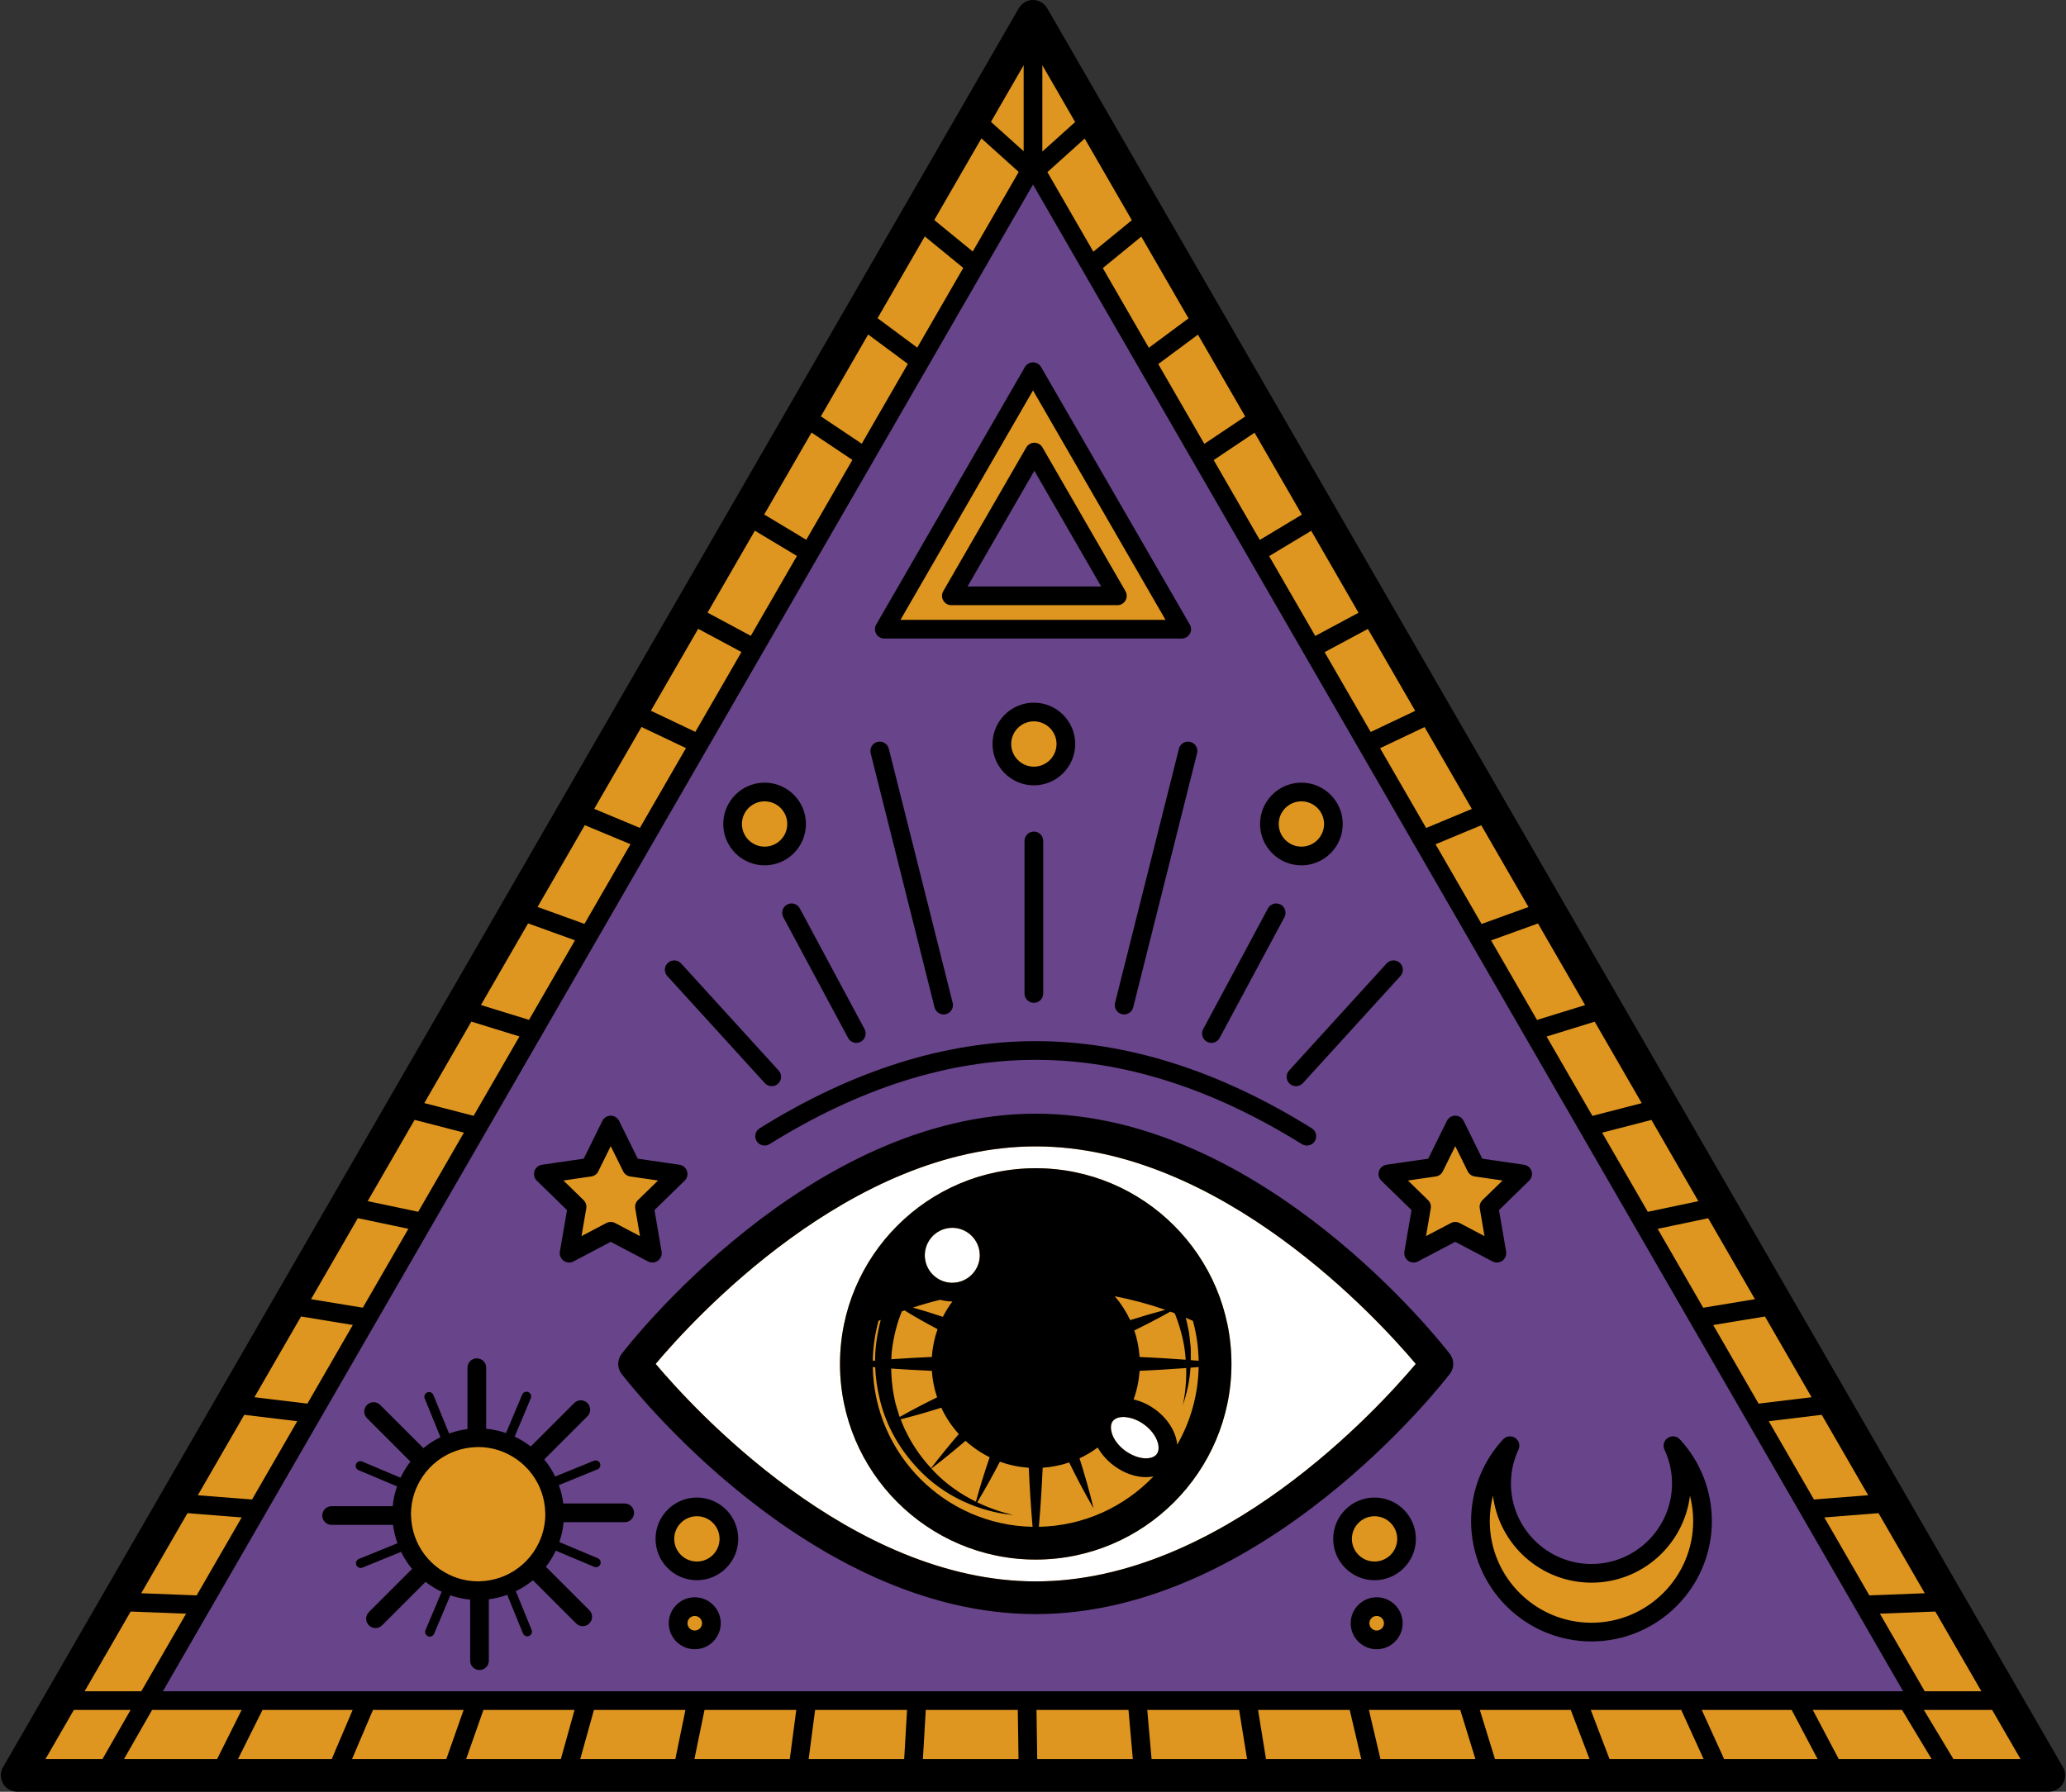 <?xml version="1.0" encoding="UTF-8" standalone="no"?><svg xmlns="http://www.w3.org/2000/svg" xmlns:xlink="http://www.w3.org/1999/xlink" fill="#000000" height="434.1" id="Illustration" preserveAspectRatio="xMidYMid meet" version="1.1" viewBox="-0.2 0.0 500.4 434.1" width="500.4" x="0" xml:space="preserve" y="0" zoomAndPan="magnify"><rect x="-0.2" y="0.0" width="500.4" height="434.1" fill="#333333" stroke="none"/><g id="change1_1"><path d="M3.962,430.679c-0.202,0-0.39-0.108-0.491-0.283 c-0.1-0.175-0.1-0.391,0.001-0.566L249.509,3.679 c0.101-0.175,0.289-0.283,0.49-0.283s0.39,0.108,0.491,0.283l246.038,426.151 c0.101,0.175,0.101,0.391-0.001,0.567c-0.1,0.174-0.288,0.282-0.49,0.282 H3.962z" fill="#df9620"/></g><g id="change2_1"><path d="M250.329,111.791l18.145,31.429h-36.29L250.329,111.791z M462.709,410.87 H37.292L250,42.447L462.709,410.87z M323.842,372.824 c0,4.899,3.985,8.884,8.884,8.884c4.899,0,8.884-3.985,8.884-8.884 c0-4.898-3.985-8.883-8.884-8.883C327.827,363.941,323.842,367.926,323.842,372.824z M328.079,393.264c0,2.845,2.315,5.161,5.161,5.161s5.161-2.316,5.161-5.161 s-2.315-5.161-5.161-5.161S328.079,390.419,328.079,393.264z M168.077,398.425 c2.846,0,5.161-2.316,5.161-5.161s-2.315-5.161-5.161-5.161 c-2.846,0-5.161,2.316-5.161,5.161S165.231,398.425,168.077,398.425z M177.475,372.824 c0-4.898-3.985-8.883-8.884-8.883c-4.899,0-8.884,3.985-8.884,8.883 c0,4.899,3.985,8.884,8.884,8.884C173.49,381.708,177.475,377.723,177.475,372.824z M208.205,249.855l-15.691-29.248c-0.197-0.368-0.58-0.597-0.999-0.597 c-0.187,0-0.367,0.045-0.534,0.135c-0.266,0.143-0.461,0.38-0.548,0.67 s-0.056,0.596,0.087,0.862l15.691,29.248c0.197,0.368,0.58,0.597,0.999,0.597 c0.187,0,0.367-0.045,0.533-0.135c0.266-0.143,0.461-0.38,0.548-0.67 S208.348,250.121,208.205,249.855z M184.991,208.512c4.899,0,8.884-3.985,8.884-8.884 c0-4.898-3.985-8.883-8.884-8.883c-4.899,0-8.884,3.985-8.884,8.883 C176.107,204.527,180.092,208.512,184.991,208.512z M187.855,260.937 c0.014-0.303-0.09-0.591-0.293-0.815l-23.624-25.945 c-0.217-0.238-0.515-0.369-0.838-0.369c-0.282,0-0.553,0.105-0.762,0.295 c-0.224,0.203-0.354,0.482-0.369,0.784c-0.014,0.303,0.09,0.591,0.293,0.815 l23.624,25.945c0.217,0.238,0.515,0.369,0.838,0.369 c0.282,0,0.553-0.105,0.761-0.295C187.71,261.517,187.84,261.238,187.855,260.937z M323.892,199.628c0-4.898-3.985-8.883-8.884-8.883s-8.884,3.985-8.884,8.883 c0,4.899,3.985,8.884,8.884,8.884S323.892,204.527,323.892,199.628z M292.216,249.855 c-0.143,0.266-0.174,0.573-0.087,0.862c0.087,0.29,0.282,0.527,0.549,0.671 c0.166,0.088,0.345,0.134,0.533,0.134c0.419,0,0.802-0.229,0.999-0.596 l15.691-29.249c0.143-0.266,0.174-0.573,0.087-0.862 c-0.087-0.29-0.282-0.527-0.549-0.671c-0.166-0.088-0.346-0.134-0.533-0.134 c-0.419,0-0.801,0.228-0.999,0.596L292.216,249.855z M312.935,261.72 c0.209,0.19,0.479,0.295,0.762,0.295c0.323,0,0.621-0.132,0.838-0.37 l23.623-25.943c0.203-0.224,0.307-0.513,0.293-0.816 c-0.014-0.302-0.145-0.58-0.369-0.784c-0.21-0.191-0.48-0.296-0.762-0.296 c-0.322,0-0.62,0.132-0.838,0.37l-23.623,25.944 c-0.203,0.224-0.308,0.513-0.293,0.816 C312.581,261.238,312.711,261.517,312.935,261.72z M317.429,275.014 c-0.069-0.294-0.248-0.544-0.504-0.704 c-22.296-13.896-44.591-20.942-66.267-20.942s-43.971,7.046-66.267,20.942 c-0.256,0.16-0.436,0.41-0.504,0.704c-0.069,0.295-0.018,0.598,0.142,0.854 c0.208,0.335,0.568,0.534,0.963,0.534c0.21,0,0.416-0.06,0.596-0.171 c21.932-13.668,43.825-20.599,65.069-20.599s43.137,6.931,65.069,20.599 c0.18,0.112,0.386,0.171,0.596,0.171c0.395,0,0.754-0.199,0.963-0.533 C317.447,275.612,317.498,275.309,317.429,275.014z M164.211,283.299l-10.689-1.552 l-4.781-9.687c-0.192-0.389-0.581-0.631-1.015-0.631s-0.823,0.242-1.015,0.631 l-4.78,9.687l-10.69,1.552c-0.423,0.062-0.781,0.364-0.913,0.77 c-0.134,0.413-0.025,0.859,0.286,1.162l7.735,7.54l-1.826,10.645 c-0.073,0.421,0.104,0.856,0.45,1.108c0.195,0.14,0.425,0.216,0.665,0.216 c0.183,0,0.365-0.045,0.528-0.13l9.56-5.026l9.561,5.027 c0.16,0.083,0.343,0.128,0.527,0.128c0.241,0,0.471-0.074,0.664-0.214 c0.347-0.252,0.523-0.686,0.451-1.108l-1.826-10.645l7.734-7.541 c0.311-0.303,0.421-0.747,0.286-1.16 C164.992,283.663,164.633,283.361,164.211,283.299z M342.714,304.609l9.56-5.026 l9.561,5.027c0.16,0.083,0.343,0.128,0.527,0.128 c0.241,0,0.471-0.074,0.664-0.216c0.347-0.251,0.523-0.685,0.451-1.107 l-1.826-10.645l7.734-7.541c0.311-0.303,0.421-0.747,0.286-1.16 c-0.132-0.408-0.49-0.71-0.913-0.772l-10.689-1.552l-4.781-9.687 c-0.192-0.389-0.581-0.631-1.015-0.631s-0.823,0.242-1.015,0.631l-4.78,9.687 l-10.689,1.552c-0.423,0.062-0.781,0.364-0.913,0.77 c-0.134,0.413-0.024,0.859,0.286,1.162l7.735,7.54l-1.827,10.645 c-0.072,0.421,0.104,0.856,0.45,1.108c0.195,0.14,0.425,0.216,0.665,0.216 C342.369,304.739,342.552,304.694,342.714,304.609z M212.6,180.838 c-0.291,0.073-0.538,0.255-0.693,0.515c-0.155,0.26-0.2,0.564-0.127,0.857 l15.473,61.571c0.127,0.505,0.578,0.857,1.096,0.857 c0.093,0,0.186-0.011,0.278-0.034c0.293-0.074,0.54-0.256,0.695-0.516 c0.155-0.26,0.2-0.564,0.127-0.857l-15.473-61.571 c-0.127-0.504-0.578-0.856-1.098-0.856 C212.785,180.804,212.691,180.815,212.6,180.838z M288.514,181.353 c-0.155-0.26-0.402-0.442-0.695-0.516c-0.092-0.023-0.185-0.034-0.276-0.034 c-0.52,0-0.971,0.352-1.098,0.857l-15.473,61.571 c-0.074,0.293-0.029,0.597,0.127,0.857c0.155,0.26,0.402,0.442,0.695,0.516 c0.092,0.022,0.185,0.034,0.278,0.034c0.518,0,0.969-0.352,1.096-0.856 l15.473-61.572C288.714,181.917,288.669,181.613,288.514,181.353z M249.078,240.69 c0,0.625,0.508,1.132,1.132,1.132c0.624,0,1.132-0.507,1.132-1.132V203.731 c0-0.625-0.508-1.132-1.132-1.132c-0.624,0-1.132,0.507-1.132,1.132V240.69z M241.327,180.249c0,4.899,3.985,8.884,8.884,8.884 c4.899,0,8.884-3.985,8.884-8.884c0-4.898-3.985-8.883-8.884-8.883 C245.312,171.366,241.327,175.351,241.327,180.249z M250.98,89.488 c-0.201-0.349-0.576-0.566-0.98-0.566s-0.779,0.217-0.98,0.565l-36.015,62.381 c-0.202,0.349-0.202,0.783,0,1.132c0.201,0.349,0.576,0.566,0.98,0.566h72.031 c0.403,0,0.779-0.217,0.98-0.565c0.202-0.35,0.202-0.784,0-1.133L250.98,89.488z M102.279,352.366l-11.193-11.193c-0.214-0.214-0.498-0.332-0.8-0.332 c-0.302,0-0.586,0.117-0.8,0.332c-0.442,0.441-0.442,1.16-0.001,1.601 l11.232,11.232l-0.614,0.789c-0.884,1.135-1.646,2.377-2.266,3.69l-0.463,0.982 l-0.346,0.999c-0.515,1.497-0.847,3.023-0.989,4.54l-0.096,1.027H80.121 c-0.624,0-1.132,0.507-1.132,1.132c0,0.625,0.508,1.132,1.132,1.132h15.872 l0.124,0.992c0.178,1.419,0.52,2.836,1.016,4.209l0.37,1.022l-10.35,4.216 l10.35-4.215l0.465,0.946c0.71,1.446,1.555,2.762,2.51,3.913l0.659,0.794 l-11.193,11.192c-0.441,0.441-0.441,1.16,0,1.601 c0.214,0.214,0.498,0.332,0.8,0.332s0.586-0.117,0.8-0.332l11.232-11.231 l0.789,0.612c1.136,0.883,2.378,1.646,3.691,2.266l0.98,0.463l-0.001,0.001 l1,0.345c1.497,0.515,3.024,0.848,4.54,0.988l1.027,0.096v15.824 c0,0.625,0.508,1.132,1.132,1.132s1.132-0.507,1.132-1.132v-15.872l0.992-0.124 c1.417-0.177,2.833-0.518,4.209-1.016l1.022-0.37l0.947-0.465 c1.445-0.711,2.761-1.554,3.912-2.509l0.794-0.659l11.192,11.192 c0.214,0.214,0.498,0.332,0.8,0.332c0.302,0,0.586-0.117,0.8-0.332 c0.442-0.441,0.442-1.16,0.001-1.601l-11.233-11.233l0.615-0.788 c0.884-1.134,1.646-2.375,2.266-3.69l0.463-0.982l0.346-0.999 c0.516-1.499,0.848-3.028,0.989-4.541l0.095-1.027h15.824 c0.624,0,1.132-0.507,1.132-1.132c0-0.625-0.508-1.132-1.132-1.132h-15.872 l-0.124-0.992c-0.178-1.419-0.52-2.835-1.017-4.21l-0.369-1.021l-0.466-0.947 c-0.71-1.446-1.554-2.761-2.509-3.912l-0.659-0.794l11.192-11.192 c0.441-0.441,0.441-1.16,0-1.601c-0.214-0.214-0.498-0.332-0.8-0.332 c-0.302,0-0.586,0.117-0.8,0.332l-11.233,11.232l-0.789-0.615 c-1.13-0.88-2.372-1.643-3.691-2.266l-0.979-0.463l-1.001-0.345 c-1.497-0.515-3.025-0.848-4.54-0.988l-1.027-0.096v-15.824 c0-0.625-0.508-1.132-1.132-1.132s-1.132,0.507-1.132,1.132v15.872l-0.992,0.124 c-1.417,0.177-2.833,0.518-4.209,1.016l-1.022,0.37l-0.947,0.465 c-1.445,0.71-2.761,1.554-3.911,2.51L102.279,352.366z M151.248,332.155 c1.81,2.358,44.966,57.761,99.41,57.761c54.443,0,97.6-55.403,99.411-57.762 c0.779-1.015,0.779-2.432-0.001-3.448c-1.81-2.358-44.969-57.762-99.41-57.762 c-54.442,0-97.6,55.404-99.411,57.763 C150.469,329.722,150.469,331.139,151.248,332.155z M413.294,368.51 c0-7.079-2.65-13.839-7.462-19.035c-0.213-0.23-0.516-0.361-0.831-0.361 c-0.225,0-0.444,0.066-0.631,0.191c-0.465,0.312-0.631,0.908-0.395,1.417 c1.283,2.758,1.933,5.677,1.933,8.675c0,11.381-9.259,20.641-20.641,20.641 c-11.381,0-20.641-9.26-20.641-20.641c0-2.999,0.65-5.917,1.932-8.676 c0.237-0.508,0.07-1.103-0.395-1.415c-0.188-0.126-0.406-0.193-0.632-0.193 c-0.314,0-0.617,0.133-0.83,0.363c-4.812,5.197-7.463,11.957-7.463,19.035 c0,15.455,12.573,28.027,28.027,28.027 C400.721,396.537,413.294,383.964,413.294,368.51z" fill="#68448a"/></g><g id="change3_1"><path d="M250.659,277.736c-44.885,0-83.111,42.061-92.053,52.692 c8.952,10.628,47.228,52.696,92.053,52.696c44.885,0,83.111-42.061,92.053-52.691 C333.76,319.805,295.484,277.736,250.659,277.736z M250.659,377.837 c-26.141,0-47.407-21.267-47.407-47.406c0-26.141,21.267-47.407,47.407-47.407 s47.407,21.267,47.407,47.407C298.066,356.57,276.799,377.837,250.659,377.837z M235.133,299.393c1.218,1.207,1.974,2.879,1.974,4.725 c0,2.783-1.718,5.169-4.147,6.162c-0.017,0.007-0.035,0.012-0.052,0.019 c-0.606,0.242-1.254,0.396-1.932,0.449c-0.117,0.009-0.235,0.015-0.355,0.018 c-0.058,0.002-0.114,0.009-0.172,0.009c-0.682,0-1.341-0.104-1.961-0.296 c-0.367-0.113-0.718-0.262-1.055-0.434c-1.164-0.595-2.131-1.52-2.775-2.654 c-0.247-0.436-0.447-0.901-0.592-1.391c-0.076-0.258-0.133-0.523-0.178-0.793 c-0.059-0.355-0.097-0.718-0.097-1.09c0-0.12,0.012-0.237,0.018-0.356 c0.003-0.057,0.004-0.114,0.009-0.171c0.03-0.382,0.095-0.754,0.187-1.115 c0.009-0.036,0.018-0.072,0.028-0.108c0.097-0.355,0.222-0.699,0.374-1.027 c0.11-0.238,0.234-0.468,0.37-0.689c0.846-1.38,2.176-2.43,3.756-2.906 c0.222-0.067,0.45-0.12,0.682-0.164c0.4-0.076,0.812-0.119,1.234-0.119 C232.274,297.461,233.929,298.2,235.133,299.393z M279.977,352.286 c-1.02,1.366-3.998,1.471-6.917-0.339c-0.255-0.159-0.511-0.307-0.764-0.495 c-1.591-1.186-2.617-2.612-3.104-3.926c-0.04-0.107-0.057-0.208-0.089-0.313 c-0.357-1.159-0.302-2.21,0.2-2.884c0.657-0.881,1.853-1.038,2.62-1.038 c0.069,0,0.134,0.001,0.195,0.003c0.069,0.002,0.143,0.023,0.213,0.028 c1.517,0.104,3.197,0.758,4.652,1.843 C280.128,347.508,281.085,350.799,279.977,352.286z" fill="#ffffff"/></g><g id="change4_1"><path d="M499.469,428.132L253.431,1.981C252.723,0.755,251.415,0,250,0 s-2.723,0.755-3.431,1.981L0.531,428.132c-0.707,1.226-0.707,2.736,0,3.962 c0.708,1.226,2.016,1.981,3.431,1.981h492.076c1.415,0,2.723-0.755,3.431-1.981 C500.177,430.868,500.177,429.358,499.469,428.132z M472.925,426.151l-7.154-11.885 h16.543l6.862,11.885H472.925z M445.153,426.151l-6.282-11.885h21.616l7.154,11.885 H445.153z M417.389,426.151l-5.41-11.885h21.771l6.282,11.885H417.389z M389.635,426.151l-4.537-11.885h21.908l5.409,11.885H389.635z M361.889,426.151 l-3.665-11.885h22.026l4.537,11.885H361.889z M334.155,426.151l-2.793-11.885h22.124 l3.665,11.885H334.155z M306.433,426.151l-1.921-11.885h22.2l2.793,11.885H306.433z M278.721,426.151l-1.048-11.885h22.252l1.921,11.885H278.721z M251.023,426.151 l-0.176-11.885h22.281l1.048,11.885H251.023z M223.335,426.151l0.696-11.885h22.286 l0.176,11.885H223.335z M195.661,426.151l1.568-11.885h22.267l-0.696,11.885H195.661z M167.997,426.151l2.441-11.885h22.224l-1.568,11.885H167.997z M140.346,426.151 l3.313-11.885h22.157l-2.441,11.885H140.346z M112.705,426.151l4.185-11.885h22.068 l-3.313,11.885H112.705z M85.075,426.151l5.058-11.885h21.958l-4.185,11.885H85.075z M57.454,426.151l5.93-11.885h21.828l-5.058,11.885H57.454z M29.842,426.151 l6.802-11.885h21.681l-5.93,11.885H29.842z M10.824,426.151l6.862-11.885h13.742 l-6.802,11.885H10.824z M31.449,390.426l13.425,0.518L34.024,409.738H20.3 L31.449,390.426z M45.209,366.593l13.128,1.034l-10.904,18.886l-13.425-0.518 L45.209,366.593z M58.967,342.764l12.83,1.549l-10.952,18.969L47.718,362.248 L58.967,342.764z M72.721,318.941l12.533,2.062l-10.997,19.047l-12.83-1.549 L72.721,318.941z M86.472,295.123l12.238,2.575L87.674,316.812l-12.533-2.063 L86.472,295.123z M100.22,271.311l11.943,3.086l-11.071,19.176l-12.238-2.575 L100.22,271.311z M113.965,247.505l11.648,3.596l-11.1,19.226l-11.943-3.086 L113.965,247.505z M127.705,223.706l11.355,4.104l-11.126,19.27l-11.648-3.596 L127.705,223.706z M141.443,199.912l11.062,4.611l-11.145,19.304l-11.355-4.104 L141.443,199.912z M155.176,176.124l10.77,5.117l-11.159,19.328l-11.062-4.612 L155.176,176.124z M168.906,152.344l10.479,5.622l-11.167,19.342l-10.77-5.117 L168.906,152.344z M182.633,128.568l10.188,6.126l-11.171,19.348l-10.478-5.622 L182.633,128.568z M196.356,104.799l9.898,6.627l-11.169,19.345l-10.188-6.125 L196.356,104.799z M210.075,81.036l9.609,7.128l-11.161,19.332l-9.898-6.627 L210.075,81.036z M223.791,57.279l9.32,7.628l-11.149,19.31l-9.609-7.128 L223.791,57.279z M237.504,33.528l9.032,8.126l-11.131,19.279l-9.32-7.628 L237.504,33.528z M247.736,15.806v20.837l-7.918-7.123L247.736,15.806z M273.937,53.347l-9.32,7.628l-11.129-19.277l9.032-8.126L273.937,53.347z M287.667,77.127l-9.609,7.129l-11.147-19.308l9.32-7.628L287.667,77.127z M301.395,100.904l-9.898,6.627l-11.159-19.328l9.609-7.128L301.395,100.904z M315.121,124.679l-10.188,6.126l-11.168-19.343l9.898-6.627L315.121,124.679z M328.845,148.45l-10.478,5.622l-11.169-19.346l10.188-6.126L328.845,148.45z M342.568,172.218l-10.77,5.117l-11.166-19.34l10.479-5.622L342.568,172.218z M356.289,195.983l-11.062,4.611l-11.158-19.326l10.77-5.117L356.289,195.983z M370.007,219.744l-11.355,4.104l-11.143-19.301l11.062-4.611L370.007,219.744z M383.724,243.503l-11.648,3.596l-11.124-19.267l11.355-4.104L383.724,243.503z M397.44,267.258l-11.943,3.086l-11.099-19.223l11.648-3.596L397.44,267.258z M411.154,291.012l-12.238,2.574l-11.069-19.173l11.943-3.086L411.154,291.012z M424.865,314.761l-12.533,2.063l-11.034-19.112l12.238-2.574L424.865,314.761z M438.576,338.509l-12.83,1.549l-10.995-19.044l12.533-2.063L438.576,338.509z M452.285,362.254l-13.127,1.034l-10.95-18.966l12.83-1.549L452.285,362.254z M465.994,385.997l-13.425,0.518l-10.902-18.884l13.128-1.034L465.994,385.997z M479.7,409.738h-13.724l-10.849-18.791l13.425-0.518L479.7,409.738z M408.4,409.738 h-0.003H328.445h-0.006h-26.487h-0.009h-53.428h-79.899h-0.053H88.652h-0.021H39.252 l51.558-89.302l0.004-0.007L250,44.711L460.748,409.738H408.4z M252.264,36.709 V15.806l7.943,13.757L252.264,36.709z M213.985,154.698h72.031 c0.809,0,1.556-0.431,1.96-1.132c0.405-0.701,0.405-1.563,0-2.264l-36.016-62.38 c-0.404-0.701-1.152-1.132-1.96-1.132c-0.809,0-1.556,0.431-1.96,1.132 l-36.015,62.38c-0.405,0.701-0.405,1.563,0,2.264 C212.428,154.266,213.176,154.698,213.985,154.698z M250,94.581l32.094,55.588 h-64.188L250,94.581z M272.396,143.22l-20.106-34.825 c-0.404-0.701-1.152-1.132-1.96-1.132c-0.809,0-1.556,0.431-1.96,1.132 l-20.106,34.825c-0.405,0.701-0.405,1.563,0,2.264 c0.404,0.701,1.152,1.132,1.96,1.132h40.212c0.809,0,1.556-0.431,1.96-1.132 C272.8,144.783,272.8,143.921,272.396,143.22z M234.144,142.088l16.185-28.033 l16.185,28.033H234.144z M183.793,273.349c22.478-14.01,44.975-21.113,66.865-21.113 s44.387,7.103,66.865,21.113c1.061,0.661,1.386,2.057,0.724,3.118 c-0.429,0.689-1.168,1.067-1.923,1.067c-0.409,0-0.822-0.111-1.195-0.343 c-21.749-13.554-43.441-20.428-64.471-20.428s-42.722,6.873-64.471,20.428 c-1.061,0.661-2.457,0.337-3.118-0.724 C182.408,275.406,182.732,274.01,183.793,273.349z M250.21,201.467 c1.25,0,2.264,1.014,2.264,2.264v36.959c0,1.25-1.014,2.264-2.264,2.264 c-1.25,0-2.264-1.014-2.264-2.264V203.731 C247.946,202.481,248.96,201.467,250.21,201.467z M210.683,182.486 c-0.305-1.213,0.431-2.443,1.644-2.747c1.214-0.302,2.442,0.431,2.747,1.644 l15.473,61.571c0.305,1.213-0.431,2.443-1.644,2.747 c-0.185,0.046-0.371,0.069-0.553,0.069c-1.013,0-1.936-0.684-2.194-1.712 L210.683,182.486z M193.512,220.072l15.691,29.248 c0.591,1.102,0.177,2.474-0.925,3.065c-0.34,0.182-0.707,0.269-1.068,0.269 c-0.807,0-1.588-0.432-1.997-1.194l-15.691-29.248 c-0.591-1.102-0.177-2.474,0.925-3.065 C191.549,218.557,192.921,218.97,193.512,220.072z M161.426,236.464 c-0.842-0.924-0.774-2.357,0.15-3.198c0.925-0.842,2.356-0.775,3.198,0.149 l23.624,25.944c0.842,0.924,0.774,2.357-0.15,3.198 c-0.434,0.396-0.98,0.59-1.524,0.59c-0.615,0-1.228-0.249-1.675-0.74 L161.426,236.464z M288.095,179.739c1.213,0.304,1.949,1.534,1.644,2.747 l-15.473,61.571c-0.258,1.028-1.181,1.712-2.194,1.712 c-0.183,0-0.368-0.022-0.553-0.069c-1.213-0.304-1.949-1.534-1.644-2.747 l15.473-61.571C285.653,180.169,286.886,179.435,288.095,179.739z M291.218,249.32 l15.691-29.248c0.59-1.102,1.962-1.516,3.065-0.925 c1.102,0.591,1.516,1.963,0.925,3.065l-15.691,29.248 c-0.408,0.762-1.189,1.194-1.997,1.194c-0.361,0-0.727-0.086-1.068-0.269 C291.041,251.794,290.627,250.422,291.218,249.32z M312.023,259.359l23.623-25.944 c0.842-0.925,2.273-0.994,3.198-0.149c0.924,0.841,0.992,2.274,0.15,3.198 l-23.623,25.944c-0.447,0.491-1.06,0.74-1.675,0.74 c-0.544,0-1.09-0.195-1.524-0.59C311.249,261.716,311.181,260.283,312.023,259.359z M250.659,269.813c-54.984,0-98.484,55.828-100.309,58.205 c-1.093,1.424-1.093,3.402,0,4.826c1.824,2.377,45.324,58.204,100.309,58.204 s98.484-55.827,100.309-58.204c1.093-1.424,1.093-3.402,0-4.826 C349.143,325.641,305.643,269.813,250.659,269.813z M250.659,383.124 c-44.825,0-83.101-42.067-92.053-52.696c8.942-10.632,47.167-52.692,92.053-52.692 c44.825,0,83.101,42.068,92.053,52.697 C333.769,341.064,295.544,383.124,250.659,383.124z M250.659,283.024 c-26.141,0-47.407,21.267-47.407,47.407c0,26.139,21.267,47.406,47.407,47.406 s47.407-21.267,47.407-47.406C298.066,304.29,276.799,283.024,250.659,283.024z M251.421,369.894c0.417-4.77,0.707-9.54,0.924-14.309 c2.232-0.148,4.382-0.586,6.418-1.276c1.842,3.759,3.777,7.481,5.907,11.125 c-0.973-4.107-2.14-8.136-3.401-12.128c1.562-0.725,3.038-1.602,4.407-2.618 c0.896,1.601,2.21,3.123,3.914,4.393c2.493,1.858,5.263,2.786,7.768,2.786 c0.627,0,1.237-0.06,1.822-0.176C272.15,365.042,262.322,369.686,251.421,369.894z M211.194,331.193c0.194,0.017,0.388,0.031,0.583,0.048 c0.103,2.503,0.458,4.993,1.031,7.422c1.714,7.654,6.106,14.519,11.845,19.592 c3.316,2.898,7.154,5.117,11.219,6.627c-0.018,0.069-0.04,0.137-0.058,0.206 c-0,0-0,0.001-0,0.001c0.038-0.062,0.073-0.125,0.111-0.186 c3.021,1.117,6.162,1.855,9.327,2.131c-3.05-0.69-5.993-1.731-8.769-3.069 c1.955-3.231,3.774-6.521,5.505-9.847c2.2,0.805,4.546,1.307,6.984,1.468 c0.217,4.769,0.507,9.54,0.924,14.309 C228.731,369.49,211.598,352.358,211.194,331.193z M212.58,320.012 c0.175-0.08,0.357-0.154,0.533-0.233c-0.621,2.369-1.045,4.787-1.26,7.217 c-0.07,0.875-0.101,1.751-0.104,2.627c-0.185,0.015-0.37,0.029-0.555,0.045 C211.258,326.333,211.735,323.098,212.58,320.012z M284.578,318.787 c1.266,3.376,2.204,6.951,2.399,10.621c0,0.002,0,0.004,0.001,0.006 c-3.721-0.281-7.443-0.493-11.164-0.663c-0.147-2.234-0.585-4.387-1.277-6.425 c2.939-1.44,5.849-2.95,8.722-4.555c0.354,0.13,0.71,0.258,1.059,0.391 C284.4,318.373,284.501,318.575,284.578,318.787z M229.216,297.581 c0.4-0.076,0.812-0.119,1.234-0.119c1.825,0,3.48,0.739,4.683,1.932 c1.218,1.207,1.974,2.879,1.974,4.725c0,2.783-1.718,5.169-4.147,6.162 c-0.017,0.007-0.035,0.012-0.052,0.019c-0.606,0.242-1.254,0.396-1.932,0.449 c-0.117,0.009-0.235,0.015-0.355,0.018c-0.058,0.002-0.114,0.009-0.172,0.009 c-0.682,0-1.341-0.104-1.961-0.296c-0.367-0.113-0.718-0.262-1.055-0.434 c-1.164-0.595-2.131-1.52-2.775-2.654c-0.247-0.436-0.447-0.901-0.592-1.391 c-0.076-0.258-0.133-0.523-0.178-0.793c-0.059-0.355-0.097-0.718-0.097-1.09 c0-0.12,0.012-0.237,0.018-0.356c0.003-0.057,0.004-0.114,0.009-0.171 c0.03-0.382,0.095-0.754,0.187-1.115c0.009-0.036,0.018-0.072,0.028-0.108 c0.097-0.355,0.222-0.699,0.374-1.027c0.11-0.238,0.234-0.468,0.37-0.689 c0.846-1.38,2.176-2.43,3.756-2.906 C228.757,297.678,228.984,297.624,229.216,297.581z M227.52,314.9 c0.935,0.254,1.915,0.402,2.93,0.402c0.012,0,0.023-0.002,0.035-0.002 c-0.877,1.167-1.649,2.416-2.316,3.728c-2.405-0.805-4.83-1.561-7.29-2.235 C223.031,316.09,225.242,315.452,227.52,314.9z M269.812,314.038 c4.278,0.838,8.377,1.946,12.246,3.3c-2.869,0.758-5.707,1.593-8.523,2.483 C272.558,317.72,271.301,315.777,269.812,314.038z M272.296,351.451 c-1.591-1.186-2.617-2.612-3.104-3.926c-0.04-0.107-0.057-0.208-0.089-0.313 c-0.357-1.159-0.302-2.21,0.2-2.884c0.657-0.881,1.853-1.038,2.62-1.038 c0.069,0,0.134,0.001,0.195,0.003c0.069,0.002,0.143,0.023,0.213,0.028 c1.517,0.104,3.197,0.758,4.652,1.843c3.145,2.345,4.102,5.635,2.994,7.122 c-1.02,1.366-3.998,1.471-6.917-0.339 C272.804,351.788,272.549,351.64,272.296,351.451z M215.805,327.342 c0.395-3.305,1.168-6.559,2.423-9.631c0.221-0.081,0.443-0.161,0.665-0.24 c2.614,1.633,5.29,3.118,7.992,4.547c-0.753,2.126-1.226,4.383-1.381,6.727 c-3.275,0.149-6.55,0.324-9.825,0.558 C215.709,328.648,215.738,327.993,215.805,327.342z M225.504,332.117 c0.147,2.229,0.584,4.378,1.274,6.411c-3.057,1.498-6.083,3.074-9.067,4.754 l-0.086-0.213l-0.778-2.555c-0.272-0.847-0.384-1.737-0.586-2.599 c-0.38-2.101-0.576-4.23-0.611-6.359 C218.935,331.791,222.22,331.967,225.504,332.117z M227.786,341.046 c1.088,2.341,2.521,4.49,4.241,6.374c-2.302,2.694-4.549,5.444-6.715,8.273 c-2.162-2.346-4.033-4.939-5.508-7.733c-0.386-0.809-0.832-1.585-1.173-2.411 l-0.685-1.69C221.263,343.018,224.54,342.071,227.786,341.046z M233.669,349.063 c1.738,1.585,3.699,2.927,5.829,3.981c-1.213,3.544-2.337,7.126-3.327,10.766 c-3.729-1.838-7.14-4.229-10-7.178c-0.27-0.274-0.518-0.568-0.779-0.849 C228.223,353.614,230.973,351.366,233.669,349.063z M284.93,350 c-0.272-2.974-2.117-6.137-5.241-8.466c-1.649-1.229-3.486-2.077-5.325-2.488 c0.795-2.186,1.29-4.516,1.45-6.936c3.766-0.171,7.532-0.387,11.298-0.674 c0.032,1.163-0.003,2.33-0.073,3.495c-0.113,1.848-0.366,3.695-0.76,5.521 c1.008-2.913,1.674-5.984,1.875-9.102c0.656-0.053,1.313-0.105,1.969-0.162 C289.993,338.022,288.121,344.432,284.93,350z M290.123,329.673 c-0.634-0.055-1.268-0.106-1.902-0.156c0-0.048,0.003-0.096,0.003-0.143 c-0.003-0.947,0.007-1.9-0.017-2.853l-0.315-2.843 c-0.064-0.958-0.328-1.88-0.513-2.82c-0.113-0.534-0.23-1.068-0.362-1.598 c0.578,0.246,1.155,0.495,1.721,0.753 C289.583,323.099,290.06,326.335,290.123,329.673z M151.103,364.252h-14.873 c-0.193-1.545-0.561-3.033-1.075-4.454l9.343-3.805 c0.579-0.235,0.857-0.895,0.622-1.475c-0.237-0.58-0.897-0.86-1.476-0.621 l-9.373,3.818c-0.728-1.483-1.609-2.877-2.654-4.136l10.463-10.463 c0.884-0.884,0.884-2.317,0-3.201c-0.883-0.884-2.318-0.884-3.201,0l-10.525,10.525 c-1.203-0.937-2.51-1.739-3.902-2.397l3.917-9.299 c0.243-0.576-0.028-1.239-0.604-1.482c-0.576-0.24-1.24,0.028-1.482,0.605 l-3.926,9.322c-1.531-0.527-3.136-0.891-4.804-1.046v-14.792 c0-1.25-1.014-2.264-2.264-2.264s-2.264,1.014-2.264,2.264v14.873 c-1.545,0.193-3.032,0.56-4.453,1.074l-3.806-9.343 c-0.236-0.58-0.898-0.861-1.476-0.621c-0.579,0.235-0.857,0.896-0.621,1.475 l3.818,9.374c-1.483,0.728-2.877,1.609-4.136,2.654l-10.463-10.463 c-0.883-0.884-2.318-0.884-3.201,0c-0.884,0.884-0.884,2.317,0,3.201l10.525,10.525 c-0.936,1.203-1.739,2.51-2.396,3.902l-9.299-3.917 c-0.577-0.24-1.24,0.028-1.482,0.604c-0.243,0.577,0.028,1.24,0.604,1.483 l9.322,3.927c-0.527,1.53-0.89,3.135-1.046,4.802H80.121 c-1.25,0-2.264,1.014-2.264,2.264c0,1.25,1.014,2.264,2.264,2.264h14.873 c0.193,1.545,0.561,3.033,1.075,4.454l-9.343,3.805 c-0.579,0.235-0.857,0.895-0.622,1.475c0.179,0.44,0.602,0.705,1.049,0.705 c0.142,0,0.287-0.027,0.427-0.084l9.373-3.818 c0.728,1.483,1.609,2.877,2.654,4.136L89.145,390.566 c-0.884,0.884-0.884,2.317,0,3.201c0.442,0.442,1.021,0.663,1.601,0.663 s1.159-0.221,1.601-0.663l10.525-10.525c1.203,0.936,2.51,1.739,3.902,2.396 l-3.916,9.299c-0.243,0.576,0.028,1.239,0.604,1.482 c0.144,0.06,0.292,0.088,0.439,0.088c0.442,0,0.862-0.26,1.043-0.693 l3.926-9.321c1.531,0.527,3.136,0.891,4.804,1.046v14.792 c0,1.25,1.014,2.264,2.264,2.264c1.25,0,2.264-1.014,2.264-2.264v-14.873 c1.545-0.193,3.032-0.561,4.454-1.075l3.805,9.343 c0.179,0.44,0.602,0.705,1.049,0.705c0.142,0,0.287-0.027,0.427-0.084 c0.579-0.235,0.857-0.896,0.621-1.475l-3.818-9.374 c1.483-0.728,2.877-1.609,4.136-2.654l10.463,10.463 c0.442,0.442,1.021,0.663,1.601,0.663c0.579,0,1.159-0.221,1.601-0.663 c0.884-0.884,0.884-2.317,0-3.201l-10.525-10.525 c0.937-1.203,1.739-2.51,2.396-3.902l9.299,3.916 c0.144,0.06,0.292,0.088,0.439,0.088c0.442,0,0.862-0.26,1.044-0.693 c0.243-0.576-0.028-1.239-0.604-1.482l-9.322-3.926 c0.527-1.531,0.89-3.135,1.046-4.804h14.792c1.25,0,2.264-1.014,2.264-2.264 S152.354,364.252,151.103,364.252z M130.237,373.922 c-0.75,1.543-1.729,2.951-2.906,4.175c-0.003,0.003-0.005,0.006-0.008,0.009 c-1.241,1.289-2.689,2.371-4.294,3.198c-0.668,0.344-1.364,0.639-2.082,0.889 c-1.563,0.545-3.229,0.859-4.966,0.898c-0.06,0.002-0.119,0.008-0.18,0.009 c-0.064,0.001-0.125,0.009-0.189,0.009c-1.74,0-3.413-0.281-4.986-0.789 c-0.724-0.233-1.419-0.527-2.095-0.856c-1.543-0.751-2.952-1.73-4.177-2.907 c-0,0-0,0-0.001-0.001c-1.292-1.242-2.376-2.693-3.204-4.301 c-0.344-0.668-0.639-1.363-0.889-2.081c-0.545-1.563-0.859-3.229-0.898-4.967 c-0.001-0.06-0.008-0.119-0.009-0.18c-0.001-0.064-0.01-0.125-0.01-0.188 c0-1.739,0.281-3.412,0.788-4.985c0.234-0.724,0.527-1.42,0.856-2.096 c0.75-1.543,1.73-2.952,2.907-4.177c0,0,0,0,0.001-0.001 c1.242-1.292,2.692-2.376,4.299-3.203c0.668-0.344,1.364-0.639,2.082-0.89 c1.563-0.545,3.229-0.859,4.966-0.898c0.06-0.002,0.119-0.008,0.179-0.009 c0.064-0.001,0.126-0.01,0.19-0.01c1.74,0,3.413,0.281,4.986,0.789 c0.724,0.234,1.419,0.527,2.095,0.856c1.543,0.75,2.951,1.729,4.175,2.906 c0.003,0.002,0.005,0.004,0.008,0.007c1.29,1.241,2.372,2.689,3.199,4.295 c0.344,0.668,0.639,1.364,0.889,2.081c0.545,1.562,0.859,3.227,0.898,4.963 c0.001,0.065,0.009,0.128,0.01,0.193c0.001,0.061,0.009,0.119,0.009,0.18 c0,1.739-0.281,3.412-0.789,4.985C130.859,372.55,130.566,373.246,130.237,373.922z M406.663,348.705c-0.757-0.817-1.997-0.961-2.922-0.342 c-0.926,0.621-1.261,1.824-0.792,2.834c1.213,2.609,1.827,5.368,1.827,8.199 c0,10.758-8.752,19.509-19.509,19.509c-10.757,0-19.509-8.751-19.509-19.509 c0-2.832,0.615-5.591,1.827-8.199c0.47-1.01,0.134-2.213-0.791-2.833 c-0.926-0.621-2.166-0.476-2.923,0.34c-5.006,5.407-7.764,12.439-7.764,19.804 c0,16.078,13.081,29.159,29.159,29.159s29.159-13.081,29.159-29.159 C414.426,361.146,411.669,354.112,406.663,348.705z M385.267,393.141 c-13.582,0-24.632-11.05-24.632-24.632c0-2.096,0.265-4.161,0.777-6.15 c1.465,11.861,11.604,21.074,23.855,21.074c12.251,0,22.39-9.212,23.855-21.073 c0.512,1.99,0.777,4.053,0.777,6.149 C409.898,382.092,398.849,393.141,385.267,393.141z M137.133,293.166l-1.726,10.059 c-0.146,0.849,0.203,1.708,0.9,2.214c0.395,0.286,0.862,0.432,1.331,0.432 c0.36,0,0.722-0.086,1.053-0.26l9.034-4.75l9.034,4.75 c0.762,0.398,1.687,0.334,2.384-0.172c0.698-0.506,1.047-1.365,0.901-2.214 l-1.725-10.059l7.308-7.125c0.617-0.601,0.839-1.501,0.573-2.32 c-0.266-0.819-0.974-1.417-1.827-1.541l-10.1-1.467l-4.517-9.153 c-0.381-0.773-1.168-1.262-2.03-1.262s-1.649,0.49-2.03,1.262l-4.517,9.153 l-10.101,1.467c-0.853,0.124-1.561,0.722-1.827,1.541 c-0.266,0.819-0.045,1.719,0.573,2.321L137.133,293.166z M144.712,283.783 l3.013-6.106l3.014,6.106c0.33,0.669,0.967,1.132,1.705,1.239l6.739,0.978 l-4.876,4.754c-0.533,0.52-0.777,1.269-0.651,2.003l1.151,6.711l-6.027-3.169 c-0.329-0.174-0.691-0.26-1.053-0.26s-0.724,0.086-1.053,0.26l-6.027,3.169 l1.151-6.711c0.126-0.734-0.118-1.483-0.651-2.004l-4.876-4.753l6.739-0.978 C143.745,284.915,144.383,284.452,144.712,283.783z M363.691,305.439 c0.698-0.506,1.047-1.365,0.901-2.214l-1.725-10.059l7.308-7.125 c0.617-0.601,0.839-1.501,0.573-2.32c-0.266-0.819-0.974-1.417-1.827-1.541 l-10.1-1.467l-4.517-9.153c-0.381-0.773-1.168-1.262-2.03-1.262 s-1.649,0.49-2.03,1.262l-4.517,9.153l-10.1,1.467 c-0.853,0.124-1.561,0.722-1.827,1.541c-0.266,0.819-0.045,1.719,0.573,2.321 l7.309,7.124l-1.726,10.059c-0.146,0.849,0.203,1.708,0.9,2.214 c0.395,0.286,0.862,0.432,1.331,0.432c0.36,0,0.722-0.086,1.053-0.26 l9.034-4.75l9.034,4.75C362.069,306.009,362.994,305.945,363.691,305.439z M345.193,299.469l1.151-6.711c0.126-0.734-0.118-1.483-0.651-2.004l-4.876-4.753 l6.739-0.978c0.737-0.107,1.375-0.57,1.705-1.239l3.014-6.106l3.014,6.106 c0.33,0.669,0.967,1.132,1.705,1.239l6.739,0.978l-4.876,4.754 c-0.533,0.52-0.777,1.269-0.651,2.003l1.151,6.711l-6.027-3.169 c-0.329-0.174-0.691-0.26-1.053-0.26c-0.362,0-0.724,0.086-1.053,0.26 L345.193,299.469z M168.077,386.971c-3.47,0-6.293,2.823-6.293,6.293 s2.823,6.293,6.293,6.293c3.47,0,6.293-2.823,6.293-6.293 S171.547,386.971,168.077,386.971z M168.077,395.029c-0.973,0-1.765-0.791-1.765-1.765 s0.792-1.765,1.765-1.765c0.973,0,1.765,0.791,1.765,1.765 S169.05,395.029,168.077,395.029z M168.592,362.809 c-5.523,0-10.015,4.492-10.015,10.015s4.493,10.016,10.015,10.016 s10.015-4.493,10.015-10.016S174.114,362.809,168.592,362.809z M168.592,378.312 c-3.026,0-5.488-2.462-5.488-5.488c0-3.025,2.462-5.487,5.488-5.487 s5.488,2.462,5.488,5.487C174.08,375.851,171.618,378.312,168.592,378.312z M184.991,209.644c5.523,0,10.015-4.493,10.015-10.016s-4.493-10.015-10.015-10.015 c-5.523,0-10.015,4.492-10.015,10.015S179.468,209.644,184.991,209.644z M184.991,194.14c3.026,0,5.488,2.462,5.488,5.487c0,3.027-2.462,5.488-5.488,5.488 c-3.026,0-5.488-2.462-5.488-5.488C179.503,196.602,181.964,194.14,184.991,194.14z M315.009,209.644c5.523,0,10.016-4.493,10.016-10.016s-4.493-10.015-10.016-10.015 s-10.015,4.492-10.015,10.015S309.486,209.644,315.009,209.644z M315.009,194.14 c3.026,0,5.488,2.462,5.488,5.487c0,3.027-2.462,5.488-5.488,5.488 s-5.488-2.462-5.488-5.488C309.521,196.602,311.983,194.14,315.009,194.14z M260.226,180.249c0-5.523-4.493-10.015-10.016-10.015s-10.015,4.492-10.015,10.015 s4.493,10.016,10.015,10.016S260.226,185.771,260.226,180.249z M244.723,180.249 c0-3.025,2.462-5.487,5.488-5.487c3.026,0,5.488,2.462,5.488,5.487 c0,3.027-2.462,5.488-5.488,5.488C247.184,185.737,244.723,183.275,244.723,180.249z M333.24,386.971c-3.47,0-6.293,2.823-6.293,6.293s2.823,6.293,6.293,6.293 s6.293-2.823,6.293-6.293S336.71,386.971,333.24,386.971z M333.24,395.029 c-0.973,0-1.765-0.791-1.765-1.765s0.792-1.765,1.765-1.765 s1.765,0.791,1.765,1.765S334.214,395.029,333.24,395.029z M332.725,362.809 c-5.523,0-10.016,4.492-10.016,10.015s4.493,10.016,10.016,10.016 s10.015-4.493,10.015-10.016S338.248,362.809,332.725,362.809z M332.725,378.312 c-3.026,0-5.488-2.462-5.488-5.488c0-3.025,2.462-5.487,5.488-5.487 s5.488,2.462,5.488,5.487C338.213,375.851,335.751,378.312,332.725,378.312z" fill="inherit"/></g></svg>